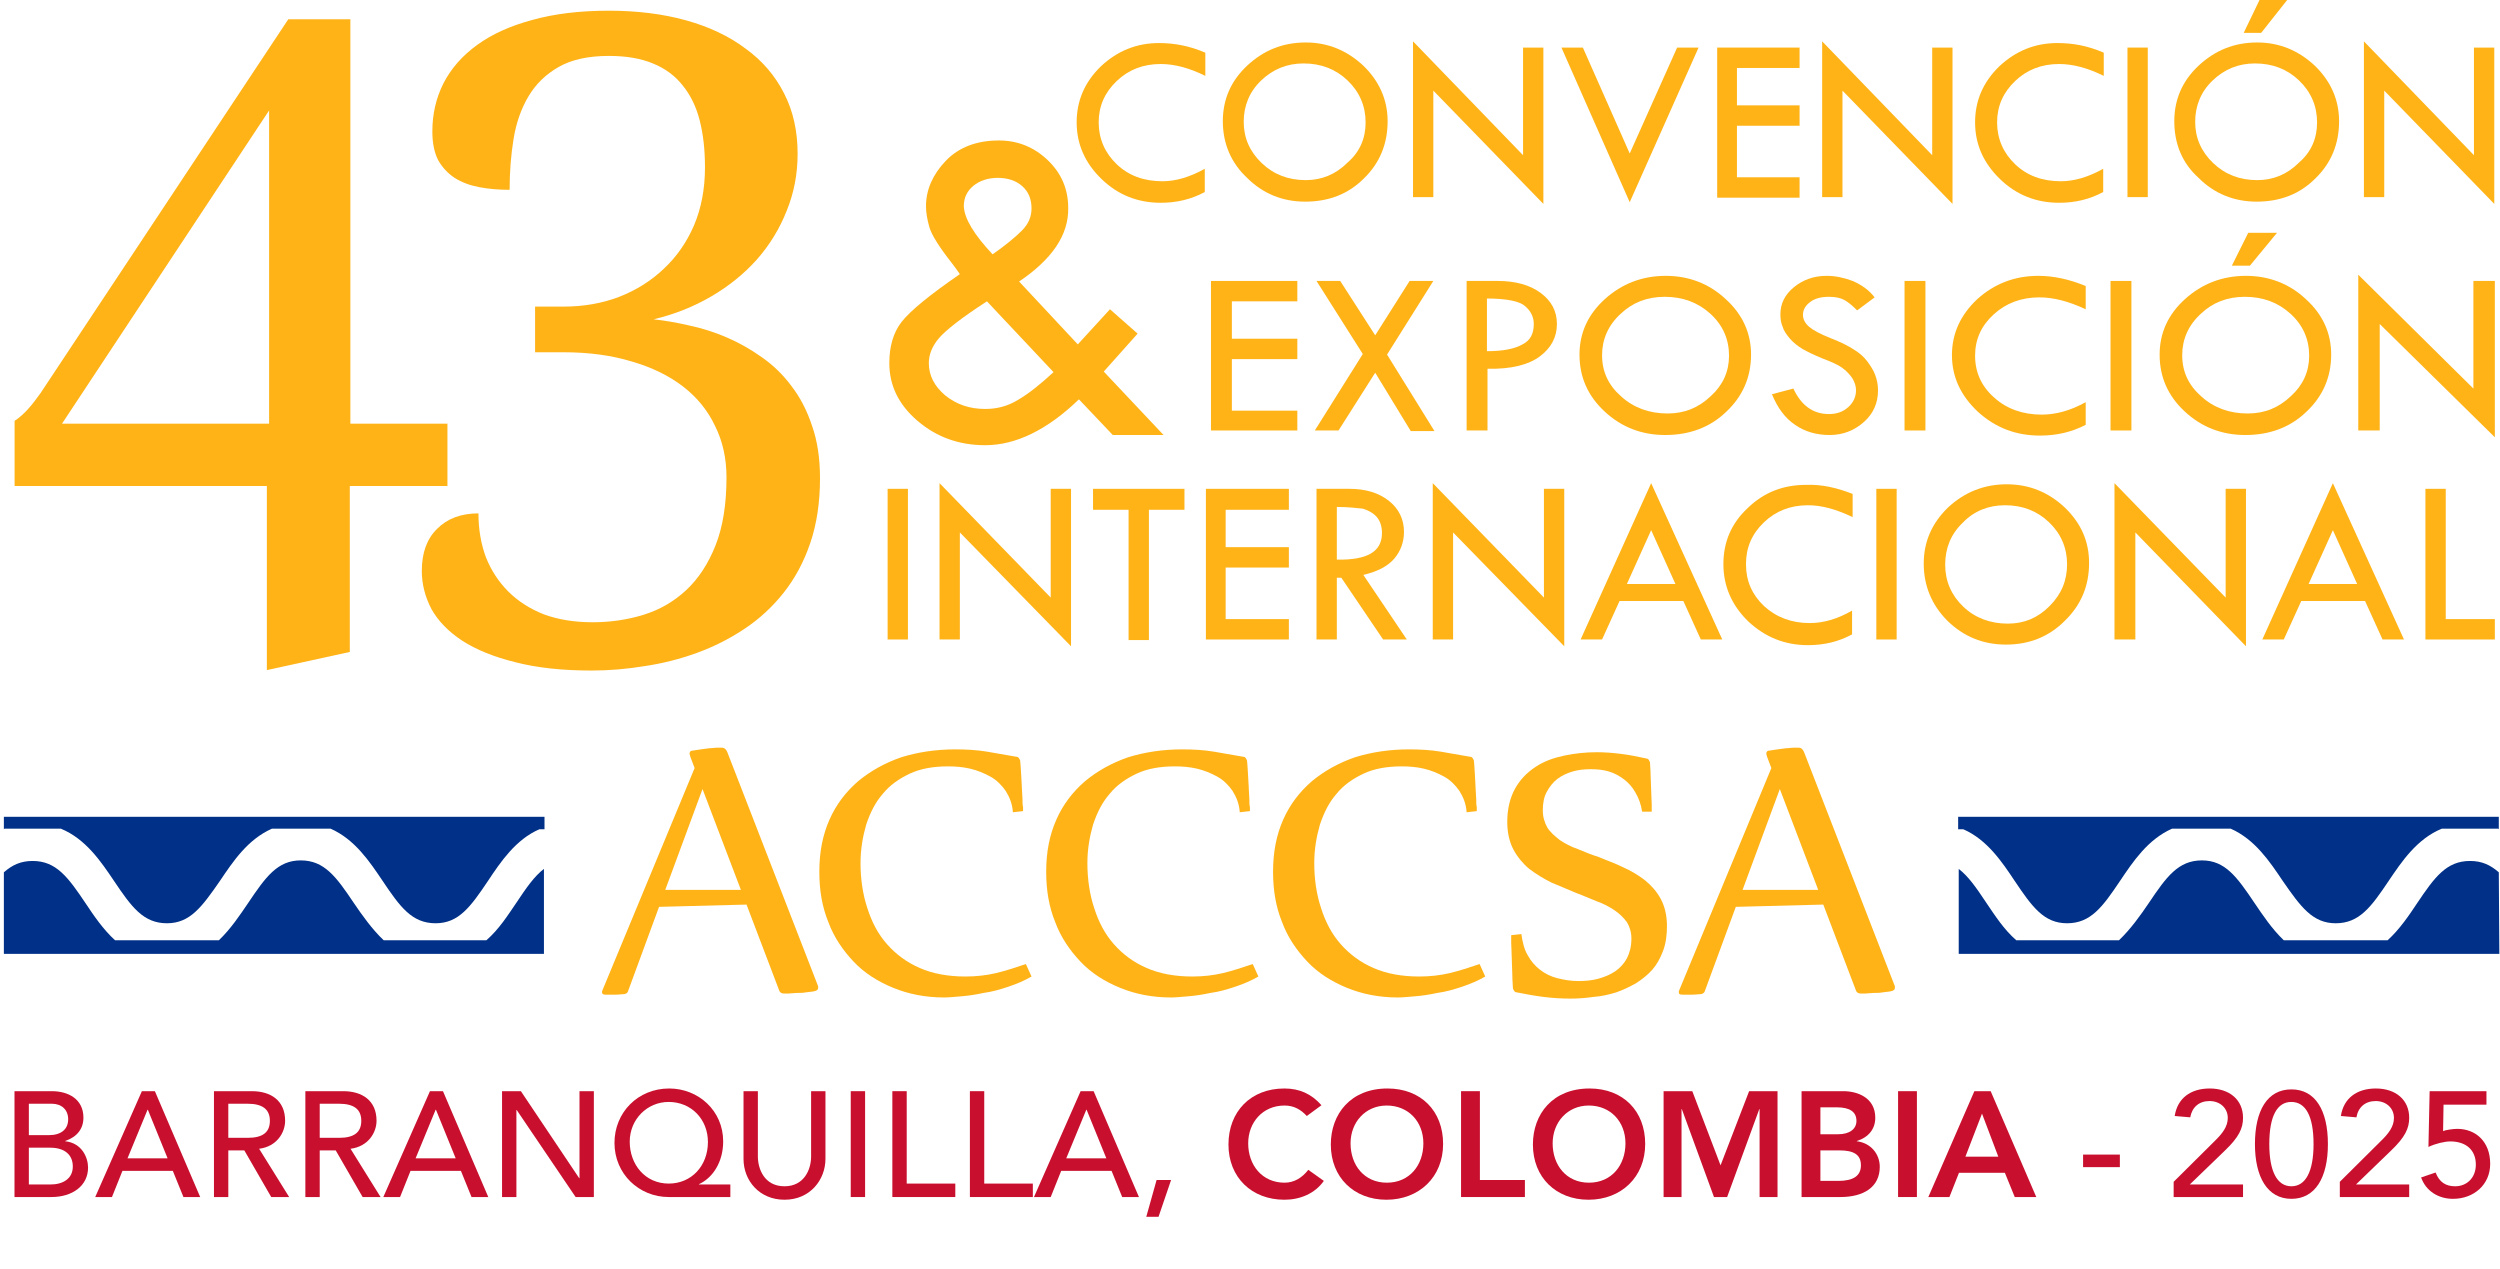 <svg width="646" height="328" viewBox="0 0 646 328" fill="none" xmlns="http://www.w3.org/2000/svg">
<g clip-path="url(#clip0_5125_2693)">
<path d="M263.337 72.743L278.503 88.989L286.815 79.915L293.96 86.208L285.211 96.014L300.668 112.407H287.544L278.795 103.186C270.629 111.09 262.462 115.042 254.588 115.042C247.88 115.042 242.047 112.993 237.089 108.748C232.131 104.504 229.798 99.527 229.798 93.819C229.798 89.575 230.819 85.915 233.006 83.135C235.193 80.354 240.151 76.255 248.026 70.84C247.297 69.815 246.713 68.937 246.13 68.205C242.776 63.961 240.735 60.741 240.151 58.692C239.568 56.643 239.276 54.886 239.276 53.276C239.276 49.032 241.026 45.08 244.38 41.567C247.734 38.054 252.401 36.298 258.088 36.298C263.046 36.298 267.275 38.054 270.774 41.421C274.274 44.787 276.024 48.885 276.024 53.715C276.17 60.741 271.795 67.034 263.337 72.743ZM272.233 96.161L255.025 77.865C248.463 82.11 244.38 85.33 242.63 87.379C240.88 89.428 240.006 91.624 240.006 93.819C240.006 97.039 241.464 99.82 244.234 102.162C247.151 104.504 250.505 105.674 254.588 105.674C257.65 105.674 260.421 104.943 263.046 103.333C265.816 101.723 268.733 99.381 272.233 96.161ZM256.484 65.717C259.838 63.375 262.317 61.326 264.066 59.57C265.816 57.814 266.545 55.911 266.545 53.862C266.545 51.52 265.816 49.617 264.212 48.154C262.608 46.69 260.421 45.958 257.796 45.958C255.317 45.958 253.13 46.69 251.526 48.007C249.922 49.325 249.047 51.081 249.047 53.276C249.192 56.496 251.671 60.594 256.484 65.717Z" fill="#FFB317"/>
<path d="M312.917 72.596H335.229V77.865H318.313V87.525H335.229V92.795H318.313V106.114H335.229V111.236H312.917V72.596Z" fill="#FFB317"/>
<path d="M340.186 72.596H346.311L355.352 86.647L364.247 72.596H370.372L358.414 91.624L370.664 111.383H364.539L355.352 96.307L345.874 111.236H339.749L352.144 91.477L340.186 72.596Z" fill="#FFB317"/>
<path d="M378.83 72.596H386.996C391.517 72.596 395.308 73.621 398.079 75.67C400.849 77.719 402.308 80.354 402.308 83.72C402.308 87.086 400.849 89.867 397.933 92.063C395.017 94.258 390.496 95.429 384.371 95.283V111.236H378.976V72.596H378.83ZM384.226 77.134V90.746C388.309 90.746 391.371 90.16 393.412 88.989C395.454 87.965 396.329 86.208 396.329 83.72C396.329 81.964 395.6 80.354 393.996 79.036C392.683 77.865 389.329 77.134 384.226 77.134Z" fill="#FFB317"/>
<path d="M408.141 91.624C408.141 86.062 410.328 81.232 414.703 77.28C419.077 73.328 424.327 71.279 430.452 71.279C436.43 71.279 441.68 73.328 445.909 77.28C450.284 81.232 452.471 86.062 452.471 91.624C452.471 97.478 450.284 102.455 446.055 106.406C441.826 110.505 436.43 112.407 430.306 112.407C424.181 112.407 418.932 110.358 414.557 106.26C410.328 102.308 408.141 97.478 408.141 91.624ZM446.784 91.916C446.784 87.672 445.18 84.013 441.972 81.085C438.764 78.158 434.826 76.695 430.16 76.695C425.639 76.695 421.848 78.158 418.786 81.085C415.578 84.013 413.974 87.672 413.974 91.77C413.974 96.014 415.578 99.527 418.932 102.455C422.14 105.382 426.223 106.845 430.889 106.845C435.264 106.845 438.909 105.382 442.118 102.308C445.18 99.527 446.784 96.014 446.784 91.916Z" fill="#FFB317"/>
<path d="M484.406 76.841L479.886 80.207C478.719 79.036 477.699 78.158 476.678 77.573C475.657 76.987 474.345 76.695 472.595 76.695C470.553 76.695 468.949 77.134 467.783 78.012C466.616 78.89 465.887 79.915 465.887 81.378C465.887 82.549 466.47 83.574 467.491 84.452C468.512 85.33 470.407 86.355 473.032 87.379C475.657 88.404 477.699 89.428 479.011 90.306C480.469 91.184 481.636 92.209 482.511 93.38C483.386 94.551 484.115 95.722 484.552 96.893C484.99 98.064 485.281 99.381 485.281 100.845C485.281 104.065 484.115 106.845 481.636 109.041C479.157 111.236 476.24 112.407 472.741 112.407C469.387 112.407 466.324 111.529 463.845 109.773C461.22 108.016 459.325 105.382 457.866 101.869L463.408 100.405C465.449 104.796 468.512 106.992 472.595 106.992C474.636 106.992 476.24 106.406 477.553 105.235C478.865 104.065 479.594 102.601 479.594 100.845C479.594 99.82 479.303 98.795 478.573 97.624C477.844 96.6 476.969 95.722 475.949 94.99C474.928 94.258 473.324 93.526 470.991 92.648C468.803 91.77 467.053 90.892 465.741 90.16C464.574 89.428 463.408 88.55 462.533 87.525C461.658 86.501 460.929 85.476 460.637 84.452C460.2 83.427 460.054 82.403 460.054 81.232C460.054 78.451 461.22 76.109 463.554 74.206C465.887 72.304 468.657 71.279 472.011 71.279C474.199 71.279 476.386 71.718 478.719 72.596C481.052 73.621 482.948 74.938 484.406 76.841Z" fill="#FFB317"/>
<path d="M492.135 72.596H497.531V111.236H492.135V72.596Z" fill="#FFB317"/>
<path d="M538.945 73.914V79.915C534.57 77.865 530.633 76.841 526.987 76.841C522.321 76.841 518.383 78.305 515.175 81.232C511.967 84.159 510.363 87.672 510.363 91.916C510.363 96.161 511.967 99.82 515.321 102.747C518.529 105.675 522.758 107.138 527.57 107.138C531.216 107.138 535.007 106.114 538.945 103.918V109.773C535.299 111.675 531.362 112.554 527.133 112.554C520.862 112.554 515.613 110.505 511.092 106.406C506.717 102.308 504.384 97.478 504.384 91.77C504.384 86.208 506.572 81.378 510.946 77.28C515.321 73.328 520.571 71.279 526.695 71.279C530.633 71.279 534.716 72.157 538.945 73.914Z" fill="#FFB317"/>
<path d="M545.361 72.596H550.756V111.236H545.361V72.596Z" fill="#FFB317"/>
<path d="M558.048 91.624C558.048 86.062 560.235 81.232 564.61 77.28C568.984 73.328 574.234 71.279 580.359 71.279C586.337 71.279 591.587 73.328 595.816 77.28C600.191 81.232 602.378 86.062 602.378 91.624C602.378 97.478 600.191 102.455 595.962 106.406C591.733 110.505 586.337 112.407 580.213 112.407C574.088 112.407 568.839 110.358 564.464 106.26C560.235 102.308 558.048 97.478 558.048 91.624ZM596.691 91.916C596.691 87.672 595.087 84.013 591.879 81.085C588.671 78.158 584.733 76.695 580.067 76.695C575.546 76.695 571.755 78.158 568.693 81.085C565.485 84.013 563.881 87.672 563.881 91.77C563.881 96.015 565.485 99.527 568.839 102.455C572.047 105.382 576.13 106.846 580.796 106.846C585.171 106.846 588.816 105.382 592.025 102.308C595.087 99.527 596.691 96.015 596.691 91.916ZM576.713 68.645L580.942 60.156H588.379L581.379 68.645H576.713Z" fill="#FFB317"/>
<path d="M609.377 70.986L639.126 100.405V72.596H644.667V112.993L614.919 83.72V111.236H609.377V70.986Z" fill="#FFB317"/>
<path d="M1.146 214.13H15.728C22.145 216.765 26.082 222.619 29.436 227.595C33.956 234.328 37.019 238.573 43.143 238.573C49.122 238.573 52.184 234.328 56.851 227.595C60.205 222.619 63.996 216.911 70.266 214.13H85.432C91.703 216.911 95.494 222.619 98.848 227.595C103.368 234.328 106.431 238.573 112.555 238.573C118.534 238.573 121.596 234.328 126.117 227.595C129.325 222.765 133.262 216.911 139.387 214.276H140.699V211.056H1V214.276L1.146 214.13Z" fill="#003087"/>
<path d="M2.75 246.476H140.553V243.403V242.964V224.522C138.074 226.425 136.033 229.352 133.408 233.304C131.221 236.524 128.888 240.183 125.679 242.964H99.139C96.077 240.036 93.598 236.524 91.411 233.304C86.89 226.571 83.828 222.326 77.703 222.326C71.725 222.326 68.662 226.571 64.142 233.304C61.954 236.524 59.621 240.036 56.559 242.964H29.727C26.665 240.183 24.186 236.524 22.145 233.45C17.624 226.717 14.562 222.473 8.437 222.473C5.375 222.473 3.187 223.497 1 225.4V246.476H2.75Z" fill="#003087"/>
<path d="M645.542 214.13H630.959C624.543 216.765 620.606 222.619 617.252 227.595C612.731 234.328 609.669 238.573 603.545 238.573C597.566 238.573 594.503 234.328 589.837 227.595C586.483 222.619 582.692 216.911 576.421 214.13H561.256C554.985 216.911 551.194 222.619 547.84 227.595C543.319 234.328 540.257 238.573 534.132 238.573C528.154 238.573 525.091 234.328 520.571 227.595C517.363 222.765 513.425 216.911 507.301 214.276H505.988V211.056H645.688V214.276L645.542 214.13Z" fill="#003087"/>
<path d="M643.938 246.476H506.134V243.403V242.964V224.522C508.613 226.425 510.655 229.352 513.279 233.304C515.467 236.524 517.8 240.183 521.008 242.964H547.548C550.61 240.036 553.089 236.524 555.277 233.304C559.797 226.571 562.86 222.326 568.984 222.326C574.963 222.326 578.025 226.571 582.546 233.304C584.733 236.524 587.066 240.036 590.129 242.964H616.96C620.023 240.183 622.502 236.524 624.543 233.45C629.064 226.717 632.126 222.473 638.251 222.473C641.313 222.473 643.5 223.497 645.688 225.4L645.833 246.476H643.938Z" fill="#003087"/>
<path d="M229.36 126.312H234.61V165.244H229.36V126.312Z" fill="#FFB317"/>
<path d="M242.776 124.848L271.504 154.414V126.312H276.753V167.001L248.026 137.582V165.245H242.776V124.848Z" fill="#FFB317"/>
<path d="M282.294 126.312H306.064V131.727H296.877V165.391H291.627V131.727H282.44V126.312H282.294Z" fill="#FFB317"/>
<path d="M311.605 126.312H333.041V131.727H316.709V141.387H333.041V146.656H316.709V159.975H333.041V165.244H311.605V126.312Z" fill="#FFB317"/>
<path d="M340.187 126.312H348.644C352.873 126.312 356.227 127.336 358.852 129.385C361.477 131.434 362.789 134.215 362.789 137.435C362.789 140.07 361.914 142.412 360.31 144.314C358.56 146.364 355.935 147.681 352.29 148.559L363.518 165.244H357.394L346.603 149.291H345.436V165.244H340.187V126.312ZM345.436 130.995V144.607C353.311 144.754 357.102 142.558 357.102 137.728C357.102 136.118 356.665 134.654 355.79 133.63C354.915 132.605 353.602 131.874 352.144 131.434C350.686 131.288 348.353 130.995 345.436 130.995Z" fill="#FFB317"/>
<path d="M370.226 124.848L398.953 154.414V126.312H404.203V167.001L375.476 137.582V165.245H370.226V124.848V124.848Z" fill="#FFB317"/>
<path d="M426.66 124.848L445.034 165.245H439.493L434.972 155.292H418.494L413.973 165.245H408.432L426.66 124.848ZM426.66 136.996L420.39 150.901H432.931L426.66 136.996Z" fill="#FFB317"/>
<path d="M478.719 127.629V133.63C474.49 131.581 470.699 130.556 467.199 130.556C462.679 130.556 458.887 132.02 455.825 134.947C452.763 137.875 451.159 141.387 451.159 145.778C451.159 150.169 452.763 153.682 455.825 156.609C459.033 159.536 462.97 161 467.637 161C471.136 161 474.782 159.975 478.574 157.78V163.927C475.074 165.83 471.282 166.708 467.199 166.708C461.22 166.708 456.117 164.659 451.742 160.561C447.513 156.463 445.326 151.486 445.326 145.778C445.326 140.07 447.367 135.24 451.596 131.288C455.825 127.19 460.783 125.287 466.762 125.287C470.699 125.141 474.636 126.019 478.719 127.629Z" fill="#FFB317"/>
<path d="M484.844 126.312H490.093V165.244H484.844V126.312Z" fill="#FFB317"/>
<path d="M497.093 145.632C497.093 140.07 499.135 135.24 503.363 131.142C507.592 127.19 512.696 125.141 518.529 125.141C524.362 125.141 529.32 127.19 533.549 131.142C537.778 135.24 539.819 139.924 539.819 145.485C539.819 151.34 537.778 156.316 533.549 160.415C529.466 164.513 524.362 166.562 518.383 166.562C512.404 166.562 507.446 164.513 503.218 160.415C499.135 156.316 497.093 151.34 497.093 145.632ZM534.132 145.778C534.132 141.534 532.528 137.875 529.466 134.947C526.404 132.02 522.612 130.556 518.092 130.556C513.863 130.556 510.071 132.02 507.155 135.094C504.093 138.021 502.634 141.68 502.634 145.925C502.634 150.169 504.238 153.828 507.301 156.755C510.363 159.683 514.3 161.146 518.821 161.146C523.05 161.146 526.549 159.683 529.612 156.609C532.674 153.535 534.132 150.023 534.132 145.778Z" fill="#FFB317"/>
<path d="M546.382 124.848L575.109 154.414V126.312H580.359V167.001L551.777 137.582V165.245H546.382V124.848Z" fill="#FFB317"/>
<path d="M602.815 124.848L621.189 165.245H615.648L611.127 155.292H594.649L590.129 165.245H584.587L602.815 124.848ZM602.815 136.996L596.545 150.901H609.086L602.815 136.996Z" fill="#FFB317"/>
<path d="M626.73 126.312H631.98V159.975H644.667V165.244H626.73V126.312Z" fill="#FFB317"/>
<path d="M311.459 13.612V19.613C307.376 17.564 303.439 16.539 299.939 16.539C295.419 16.539 291.627 18.003 288.565 20.93C285.503 23.857 283.899 27.37 283.899 31.614C283.899 35.859 285.503 39.518 288.565 42.445C291.627 45.373 295.564 46.836 300.377 46.836C303.731 46.836 307.376 45.812 311.313 43.616V49.617C307.814 51.52 304.022 52.398 299.939 52.398C293.96 52.398 288.857 50.349 284.628 46.251C280.399 42.153 278.211 37.323 278.211 31.614C278.211 26.053 280.253 21.223 284.482 17.124C288.711 13.173 293.669 11.123 299.502 11.123C303.439 11.123 307.376 11.855 311.459 13.612Z" fill="#FFB317"/>
<path d="M315.98 31.322C315.98 25.76 318.022 20.93 322.25 16.978C326.479 13.026 331.437 10.977 337.416 10.977C343.103 10.977 348.061 13.026 352.29 16.978C356.373 20.93 358.561 25.76 358.561 31.322C358.561 37.176 356.519 42.153 352.436 46.105C348.353 50.203 343.249 52.105 337.27 52.105C331.437 52.105 326.333 50.056 322.25 45.958C318.167 42.153 315.98 37.176 315.98 31.322ZM352.873 31.615C352.873 27.37 351.269 23.711 348.207 20.784C345.145 17.856 341.353 16.393 336.833 16.393C332.604 16.393 328.958 17.856 325.896 20.784C322.834 23.711 321.375 27.37 321.375 31.468C321.375 35.713 322.98 39.225 326.042 42.153C329.104 45.08 332.896 46.544 337.416 46.544C341.499 46.544 345.145 45.08 348.207 42.006C351.415 39.225 352.873 35.713 352.873 31.615Z" fill="#FFB317"/>
<path d="M365.123 10.685L393.558 40.104V12.295H398.808V52.691L370.372 23.418V50.935H365.123V10.685V10.685Z" fill="#FFB317"/>
<path d="M403.474 12.294H409.015L421.119 39.664L433.368 12.294H438.909L421.119 52.252L403.474 12.294Z" fill="#FFB317"/>
<path d="M443.722 12.294H465.012V17.564H448.826V27.224H465.012V32.493H448.826V45.812H465.012V51.081H443.722V12.294Z" fill="#FFB317"/>
<path d="M470.845 10.685L499.28 40.104V12.295H504.53V52.691L476.094 23.418V50.935H470.845V10.685Z" fill="#FFB317"/>
<path d="M543.611 13.612V19.613C539.528 17.564 535.591 16.539 532.091 16.539C527.57 16.539 523.779 18.003 520.717 20.93C517.654 23.857 516.05 27.37 516.05 31.614C516.05 35.859 517.654 39.518 520.717 42.445C523.779 45.373 527.716 46.836 532.528 46.836C535.882 46.836 539.528 45.812 543.465 43.616V49.617C539.965 51.52 536.174 52.398 532.091 52.398C526.112 52.398 521.008 50.349 516.779 46.251C512.55 42.153 510.363 37.323 510.363 31.614C510.363 26.053 512.405 21.223 516.633 17.124C520.862 13.173 525.82 11.123 531.653 11.123C535.736 11.123 539.528 11.855 543.611 13.612Z" fill="#FFB317"/>
<path d="M549.736 12.294H554.985V50.934H549.736V12.294Z" fill="#FFB317"/>
<path d="M561.839 31.322C561.839 25.76 563.88 20.93 568.109 16.978C572.338 13.026 577.296 10.977 583.275 10.977C588.962 10.977 593.92 13.026 598.149 16.978C602.232 20.93 604.419 25.76 604.419 31.322C604.419 37.176 602.378 42.153 598.295 46.105C594.212 50.203 589.108 52.105 583.129 52.105C577.296 52.105 572.192 50.056 568.109 45.958C563.88 42.153 561.839 37.176 561.839 31.322ZM598.732 31.614C598.732 27.37 597.128 23.711 594.066 20.784C591.004 17.856 587.212 16.393 582.692 16.393C578.463 16.393 574.817 17.856 571.755 20.784C568.693 23.711 567.234 27.37 567.234 31.468C567.234 35.713 568.838 39.225 571.901 42.153C574.963 45.08 578.754 46.544 583.275 46.544C587.358 46.544 591.004 45.08 594.066 42.006C597.274 39.225 598.732 35.713 598.732 31.614ZM579.775 8.489L583.858 0H591.004L584.296 8.489H579.775Z" fill="#FFB317"/>
<path d="M610.836 10.685L639.272 40.104V12.295H644.521V52.691L616.086 23.418V50.935H610.836V10.685Z" fill="#FFB317"/>
<path d="M170.301 234.328L162.281 256.136C162.135 256.575 161.844 256.722 161.406 256.868C160.823 256.868 160.094 257.014 159.219 257.014C158.344 257.014 157.469 257.014 156.448 257.014C155.865 257.014 155.573 256.868 155.573 256.429C155.573 256.283 155.573 256.283 155.573 256.136L179.488 198.469L178.322 195.395C178.322 195.103 178.176 194.956 178.176 194.81C178.176 194.224 178.468 193.932 179.197 193.932C179.78 193.785 180.363 193.785 181.092 193.639C181.822 193.493 182.551 193.493 183.28 193.346C184.009 193.346 184.592 193.2 185.176 193.2C185.759 193.2 186.196 193.2 186.488 193.2C187.217 193.2 187.655 193.639 187.946 194.371L211.278 254.526C211.424 254.819 211.424 254.965 211.424 255.112C211.424 255.697 211.132 255.99 210.403 256.136C209.82 256.283 209.091 256.283 208.216 256.429C207.487 256.575 206.612 256.575 205.882 256.575C205.153 256.575 204.424 256.722 203.841 256.722C203.258 256.722 202.82 256.722 202.529 256.722C201.945 256.722 201.508 256.429 201.362 255.99L192.904 233.743L170.301 234.328ZM171.906 229.937H191.446L181.53 203.884L171.906 229.937Z" fill="#FFB317"/>
<path d="M266.545 252.331C264.795 253.355 262.754 254.233 260.566 254.965C258.379 255.697 256.337 256.283 254.15 256.575C252.109 257.014 250.213 257.307 248.317 257.453C246.567 257.6 245.109 257.746 243.942 257.746C239.13 257.746 234.756 256.868 230.818 255.258C226.881 253.648 223.381 251.453 220.611 248.525C217.84 245.598 215.507 242.232 214.049 238.28C212.444 234.328 211.715 230.083 211.715 225.253C211.715 220.131 212.59 215.74 214.34 211.788C216.09 207.836 218.569 204.616 221.777 201.835C224.985 199.201 228.631 197.152 232.86 195.688C237.089 194.371 241.755 193.639 246.859 193.639C249.63 193.639 252.4 193.785 255.025 194.224C257.65 194.663 260.129 195.103 262.608 195.542C262.9 195.542 263.191 195.688 263.337 195.981C263.483 196.273 263.629 196.42 263.629 196.713C263.629 197.152 263.774 197.883 263.774 198.615C263.774 199.347 263.92 200.225 263.92 201.103C263.92 201.982 264.066 202.86 264.066 203.884C264.066 204.763 264.212 205.641 264.212 206.519C264.212 207.251 264.212 207.983 264.358 208.568C264.358 209.153 264.358 209.446 264.358 209.593L261.733 209.885C261.587 207.69 260.858 205.933 259.837 204.323C258.816 202.86 257.504 201.543 255.9 200.664C254.296 199.786 252.546 199.054 250.65 198.615C248.755 198.176 246.859 198.03 244.963 198.03C241.172 198.03 237.818 198.615 235.047 199.933C232.277 201.25 229.943 202.86 228.048 205.202C226.152 207.397 224.839 210.032 223.819 213.105C222.944 216.179 222.36 219.399 222.36 223.058C222.36 227.156 222.944 231.108 224.11 234.621C225.277 238.28 226.881 241.353 229.214 243.988C231.547 246.623 234.318 248.672 237.672 250.135C241.026 251.599 244.963 252.331 249.484 252.331C252.254 252.331 254.879 252.038 257.358 251.453C259.837 250.867 262.462 249.989 265.087 249.111L266.545 252.331Z" fill="#FFB317"/>
<path d="M325.167 252.331C323.417 253.355 321.375 254.233 319.188 254.965C317.001 255.697 314.959 256.283 312.772 256.575C310.73 257.014 308.834 257.307 306.939 257.453C305.189 257.6 303.731 257.746 302.564 257.746C297.752 257.746 293.377 256.868 289.44 255.258C285.503 253.648 282.003 251.453 279.232 248.525C276.462 245.598 274.128 242.232 272.67 238.28C271.066 234.328 270.337 230.083 270.337 225.253C270.337 220.131 271.212 215.74 272.962 211.788C274.712 207.836 277.191 204.616 280.399 201.835C283.607 199.201 287.252 197.152 291.481 195.688C295.71 194.371 300.377 193.639 305.48 193.639C308.251 193.639 311.022 193.785 313.647 194.224C316.271 194.663 318.75 195.103 321.229 195.542C321.521 195.542 321.813 195.688 321.959 195.981C322.104 196.273 322.25 196.42 322.25 196.713C322.25 197.152 322.396 197.883 322.396 198.615C322.396 199.347 322.542 200.225 322.542 201.103C322.542 201.982 322.688 202.86 322.688 203.884C322.688 204.763 322.834 205.641 322.834 206.519C322.834 207.251 322.834 207.983 322.979 208.568C322.979 209.153 322.979 209.446 322.979 209.593L320.355 209.885C320.209 207.69 319.48 205.933 318.459 204.323C317.438 202.86 316.126 201.543 314.522 200.664C312.917 199.786 311.168 199.054 309.272 198.615C307.376 198.176 305.48 198.03 303.585 198.03C299.793 198.03 296.439 198.615 293.669 199.933C290.898 201.25 288.565 202.86 286.669 205.202C284.773 207.397 283.461 210.032 282.44 213.105C281.565 216.179 280.982 219.399 280.982 223.058C280.982 227.156 281.565 231.108 282.732 234.621C283.899 238.28 285.503 241.353 287.836 243.988C290.169 246.623 292.94 248.672 296.294 250.135C299.648 251.599 303.585 252.331 308.105 252.331C310.876 252.331 313.501 252.038 315.98 251.453C318.459 250.867 321.084 249.989 323.708 249.111L325.167 252.331Z" fill="#FFB317"/>
<path d="M383.788 252.331C382.038 253.355 379.996 254.233 377.809 254.965C375.622 255.697 373.58 256.283 371.393 256.575C369.351 257.014 367.456 257.307 365.56 257.453C363.81 257.6 362.352 257.746 361.185 257.746C356.373 257.746 351.998 256.868 348.061 255.258C344.124 253.648 340.624 251.453 337.853 248.525C335.083 245.598 332.749 242.232 331.291 238.28C329.687 234.328 328.958 230.083 328.958 225.253C328.958 220.131 329.833 215.74 331.583 211.788C333.333 207.836 335.812 204.616 339.02 201.835C342.228 199.201 345.874 197.152 350.102 195.688C354.331 194.371 358.998 193.639 364.102 193.639C366.872 193.639 369.643 193.785 372.268 194.224C374.893 194.663 377.372 195.103 379.851 195.542C380.142 195.542 380.434 195.688 380.58 195.981C380.725 196.273 380.871 196.42 380.871 196.713C380.871 197.152 381.017 197.883 381.017 198.615C381.017 199.347 381.163 200.225 381.163 201.103C381.163 201.982 381.309 202.86 381.309 203.884C381.309 204.763 381.455 205.641 381.455 206.519C381.455 207.251 381.455 207.983 381.6 208.568C381.6 209.153 381.6 209.446 381.6 209.593L378.976 209.885C378.83 207.69 378.101 205.933 377.08 204.323C376.059 202.86 374.747 201.543 373.143 200.664C371.539 199.786 369.789 199.054 367.893 198.615C365.997 198.176 364.102 198.03 362.206 198.03C358.414 198.03 355.06 198.615 352.29 199.933C349.519 201.25 347.186 202.86 345.29 205.202C343.395 207.397 342.082 210.032 341.061 213.105C340.186 216.179 339.603 219.399 339.603 223.058C339.603 227.156 340.186 231.108 341.353 234.621C342.52 238.28 344.124 241.353 346.457 243.988C348.79 246.623 351.561 248.672 354.915 250.135C358.269 251.599 362.206 252.331 366.726 252.331C369.497 252.331 372.122 252.038 374.601 251.453C377.08 250.867 379.705 249.989 382.33 249.111L383.788 252.331Z" fill="#FFB317"/>
<path d="M424.327 209.739C424.035 207.836 423.452 206.226 422.577 204.763C421.847 203.445 420.827 202.274 419.66 201.396C418.494 200.518 417.181 199.786 415.723 199.347C414.265 198.908 412.661 198.762 411.057 198.762C409.452 198.762 407.848 198.908 406.39 199.347C404.932 199.786 403.62 200.372 402.453 201.25C401.286 202.128 400.411 203.299 399.682 204.616C398.953 205.934 398.661 207.544 398.661 209.446C398.661 211.056 399.099 212.52 399.828 213.837C400.557 215.008 401.724 216.033 403.036 217.057C404.349 217.935 405.953 218.814 407.703 219.399C409.452 220.131 411.202 220.863 413.098 221.448C415.14 222.326 417.327 223.058 419.369 224.083C421.41 224.961 423.306 226.132 425.056 227.449C426.66 228.766 428.118 230.376 429.139 232.279C430.159 234.182 430.743 236.524 430.743 239.305C430.743 241.646 430.451 243.842 429.722 245.744C428.993 247.647 428.118 249.257 426.951 250.575C425.785 251.892 424.327 253.063 422.722 254.087C421.118 254.965 419.368 255.844 417.619 256.429C415.723 257.015 413.827 257.454 411.786 257.6C409.744 257.893 407.848 258.039 405.807 258.039C403.474 258.039 401.141 257.893 398.807 257.6C396.474 257.307 394.141 256.868 391.954 256.429C391.662 256.429 391.37 256.283 391.224 255.99C391.079 255.697 390.933 255.551 390.933 255.258C390.933 254.526 390.787 253.502 390.787 252.038C390.787 250.575 390.641 249.111 390.641 247.647C390.641 246.184 390.495 244.866 390.495 243.695C390.495 242.525 390.495 241.793 390.495 241.646L393.12 241.354C393.412 243.403 393.849 245.305 394.724 246.769C395.599 248.379 396.62 249.55 397.932 250.575C399.245 251.599 400.703 252.331 402.453 252.77C404.203 253.209 405.953 253.502 407.848 253.502C409.598 253.502 411.348 253.355 412.952 252.916C414.556 252.477 416.015 251.892 417.327 251.014C418.639 250.135 419.66 248.965 420.389 247.647C421.118 246.184 421.556 244.574 421.556 242.525C421.556 240.915 421.118 239.451 420.389 238.28C419.514 237.109 418.494 236.085 417.181 235.206C415.869 234.328 414.265 233.45 412.515 232.864C410.765 232.133 409.015 231.401 407.119 230.669C405.078 229.791 402.89 228.913 400.849 228.034C398.807 227.01 396.912 225.839 395.162 224.522C393.558 223.204 392.099 221.448 391.079 219.545C390.058 217.643 389.475 215.154 389.475 212.374C389.475 209.007 390.204 206.08 391.516 203.738C392.829 201.396 394.578 199.64 396.766 198.176C398.953 196.713 401.432 195.834 404.203 195.249C406.973 194.664 409.744 194.371 412.661 194.371C414.556 194.371 416.598 194.517 418.931 194.81C421.264 195.103 423.306 195.542 425.347 195.981C425.639 195.981 425.931 196.127 426.076 196.42C426.222 196.713 426.368 196.859 426.368 197.152C426.368 197.884 426.514 198.908 426.514 200.225C426.514 201.543 426.66 202.86 426.66 204.177C426.66 205.495 426.806 206.812 426.806 207.836C426.806 208.861 426.806 209.593 426.806 209.739H424.327Z" fill="#FFB317"/>
<path d="M448.533 234.328L440.513 256.136C440.367 256.575 440.076 256.722 439.638 256.868C439.055 256.868 438.326 257.014 437.451 257.014C436.576 257.014 435.701 257.014 434.68 257.014C434.097 257.014 433.805 256.868 433.805 256.429C433.805 256.283 433.805 256.283 433.805 256.136L457.72 198.469L456.554 195.395C456.554 195.103 456.408 194.956 456.408 194.81C456.408 194.224 456.7 193.932 457.429 193.932C458.012 193.785 458.595 193.785 459.324 193.639C460.053 193.493 460.783 193.493 461.512 193.346C462.241 193.346 462.824 193.2 463.407 193.2C463.991 193.2 464.428 193.2 464.72 193.2C465.449 193.2 465.886 193.639 466.178 194.371L489.51 254.526C489.656 254.819 489.656 254.965 489.656 255.112C489.656 255.697 489.364 255.99 488.635 256.136C488.052 256.283 487.323 256.283 486.448 256.429C485.719 256.575 484.844 256.575 484.114 256.575C483.385 256.575 482.656 256.722 482.073 256.722C481.49 256.722 481.052 256.722 480.76 256.722C480.177 256.722 479.74 256.429 479.594 255.99L471.136 233.743L448.533 234.328ZM450.283 229.937H469.824L459.908 203.884L450.283 229.937Z" fill="#FFB317"/>
<path d="M115.617 109.48V125.58H90.39V168.464L68.954 173.148V125.58H3.771V108.748C6.25 107.138 8.291 104.65 10.478 101.576L74.495 4.976H90.536V109.48H115.617V109.48ZM16.02 109.48H69.537V28.541L16.02 109.48Z" fill="#FFB317"/>
<path d="M153.126 160.79C157.74 160.79 162.126 160.147 166.286 158.862C170.445 157.576 174.113 155.458 177.29 152.509C180.466 149.559 183 145.702 184.89 140.938C186.781 136.173 187.726 130.312 187.726 123.354C187.726 118.438 186.743 114.014 184.777 110.081C182.886 106.073 180.126 102.67 176.495 99.872C172.865 97.073 168.441 94.918 163.223 93.405C158.004 91.817 152.143 91.023 145.639 91.023H138.265V79.225H145.639C150.782 79.225 155.546 78.393 159.933 76.729C164.395 74.99 168.252 72.57 171.504 69.469C174.832 66.368 177.441 62.625 179.332 58.238C181.222 53.776 182.168 48.785 182.168 43.264C182.168 38.726 181.714 34.68 180.806 31.125C179.899 27.571 178.424 24.546 176.382 22.05C174.416 19.554 171.844 17.663 168.668 16.378C165.567 15.092 161.786 14.449 157.324 14.449C152.03 14.449 147.719 15.395 144.391 17.285C141.064 19.176 138.454 21.71 136.564 24.886C134.673 28.062 133.387 31.73 132.707 35.89C132.026 40.05 131.686 44.436 131.686 49.049C128.887 49.049 126.278 48.822 123.858 48.369C121.438 47.915 119.32 47.121 117.505 45.986C115.69 44.776 114.253 43.226 113.194 41.335C112.211 39.369 111.72 36.911 111.72 33.961C111.72 29.499 112.665 25.378 114.556 21.596C116.522 17.739 119.434 14.411 123.291 11.613C127.148 8.815 131.912 6.66 137.585 5.147C143.257 3.559 149.836 2.765 157.324 2.765C164.66 2.765 171.315 3.597 177.29 5.26C183.264 6.924 188.369 9.344 192.604 12.521C196.915 15.621 200.243 19.479 202.587 24.092C204.932 28.63 206.104 33.848 206.104 39.747C206.104 44.965 205.159 49.881 203.268 54.495C201.453 59.108 198.881 63.305 195.554 67.087C192.226 70.792 188.293 73.969 183.756 76.616C179.218 79.263 174.264 81.229 168.895 82.515C171.769 82.817 174.832 83.347 178.084 84.103C181.336 84.784 184.55 85.805 187.726 87.166C190.903 88.527 193.928 90.229 196.802 92.271C199.751 94.313 202.323 96.809 204.516 99.758C206.785 102.708 208.562 106.149 209.848 110.081C211.209 113.938 211.89 118.438 211.89 123.581C211.89 129.783 211.058 135.341 209.394 140.257C207.73 145.173 205.423 149.484 202.474 153.19C199.6 156.82 196.234 159.921 192.377 162.492C188.52 165.063 184.399 167.143 180.012 168.731C175.626 170.319 171.126 171.454 166.512 172.135C161.899 172.891 157.361 173.269 152.899 173.269C145.261 173.269 138.681 172.551 133.16 171.114C127.639 169.752 123.064 167.899 119.434 165.555C115.879 163.21 113.232 160.488 111.493 157.387C109.829 154.211 108.997 150.921 108.997 147.517C108.997 142.829 110.321 139.198 112.968 136.627C115.615 133.98 119.169 132.656 123.631 132.656C123.631 136.74 124.274 140.522 125.56 144.001C126.921 147.404 128.85 150.354 131.345 152.849C133.841 155.345 136.904 157.311 140.534 158.748C144.24 160.11 148.437 160.79 153.126 160.79Z" fill="#FFB317"/>
</g>
<path d="M642.499 281.961V285.438H631.41L631.294 292.277C631.951 291.968 633.922 291.697 634.965 291.697C639.64 291.697 643.465 294.904 643.465 300.738C643.465 306.109 639.253 309.779 633.844 309.779C630.097 309.779 626.851 307.77 625.615 304.254L629.362 302.979C630.328 305.49 631.99 306.534 634.424 306.534C637.399 306.534 639.756 304.37 639.756 300.931C639.756 297.145 637.206 294.943 633.149 294.943C631.758 294.943 629.362 295.483 627.508 296.372L627.817 281.961H642.499Z" fill="#C8102E"/>
<path d="M613.921 281.265C619.059 281.265 622.537 284.202 622.537 288.838C622.537 291.581 621.455 293.861 617.862 297.299L608.782 306.07H622.537V309.315H604.609V305.374L615.273 294.788C617.128 292.972 618.596 291.156 618.596 288.877C618.596 286.327 616.587 284.511 613.882 284.511C611.178 284.511 609.362 286.095 608.898 288.722L604.88 288.374C605.575 283.815 608.975 281.265 613.921 281.265Z" fill="#C8102E"/>
<path d="M592.104 281.497C598.247 281.497 601.531 286.868 601.531 295.638C601.531 304.331 598.247 309.779 592.104 309.779C585.845 309.779 582.677 304.061 582.677 295.638C582.677 286.945 585.884 281.497 592.104 281.497ZM586.386 295.638C586.386 302.67 588.395 306.534 592.104 306.534C595.775 306.534 597.822 302.709 597.822 295.638C597.822 288.529 595.852 284.743 592.065 284.743C588.472 284.743 586.386 288.297 586.386 295.638Z" fill="#C8102E"/>
<path d="M570.983 281.265C576.121 281.265 579.599 284.202 579.599 288.838C579.599 291.581 578.517 293.861 574.924 297.299L565.844 306.07H579.599V309.315H561.671V305.374L572.335 294.788C574.19 292.972 575.658 291.156 575.658 288.877C575.658 286.327 573.649 284.511 570.944 284.511C568.24 284.511 566.424 286.095 565.96 288.722L561.942 288.374C562.637 283.815 566.037 281.265 570.983 281.265Z" fill="#C8102E"/>
<path d="M547.773 298.343V301.588H538.268V298.343H547.773Z" fill="#C8102E"/>
<path d="M503.727 309.315H498.279L510.179 281.961H514.391L526.175 309.315H520.611L518.061 303.056H506.2L503.727 309.315ZM512.15 287.756L507.861 298.884H516.361L512.15 287.756Z" fill="#C8102E"/>
<path d="M495.331 281.961V309.315H490.462V281.961H495.331Z" fill="#C8102E"/>
<path d="M475.57 309.315H465.525V281.961H476.343C479.898 281.961 484.573 283.583 484.573 288.838C484.573 291.658 482.911 293.861 479.82 294.827V294.904C483.336 295.329 485.732 298.111 485.732 301.511C485.732 306.765 481.52 309.315 475.57 309.315ZM470.393 305.143H475.03C478.893 305.143 480.864 303.829 480.864 301.124C480.864 298.343 479.009 297.261 475.3 297.261H470.393V305.143ZM470.393 293.088H474.991C477.927 293.088 479.705 291.736 479.705 289.649C479.705 287.254 477.927 286.133 474.605 286.133H470.393V293.088Z" fill="#C8102E"/>
<path d="M429.872 309.315V281.961H437.29L444.592 301.124L451.972 281.961H459.313V309.315H454.677V286.597H454.599L446.292 309.315H442.892L434.585 286.597H434.508V309.315H429.872Z" fill="#C8102E"/>
<path d="M425.119 295.599C425.119 304.177 418.899 310.011 410.476 310.011C402.053 310.011 396.103 304.215 396.103 295.754C396.103 287.872 401.203 281.265 410.746 281.265C419.401 281.265 425.119 287.061 425.119 295.599ZM401.203 295.445C401.203 301.047 404.719 305.606 410.592 305.606C416.503 305.606 420.019 301.008 420.019 295.445C420.019 289.842 416.155 285.67 410.553 285.67C404.989 285.67 401.203 290.036 401.203 295.445Z" fill="#C8102E"/>
<path d="M382.404 281.961V304.911H394.034V309.315H377.536V281.961H382.404Z" fill="#C8102E"/>
<path d="M372.899 295.599C372.899 304.177 366.679 310.011 358.256 310.011C349.833 310.011 343.883 304.215 343.883 295.754C343.883 287.872 348.983 281.265 358.527 281.265C367.181 281.265 372.899 287.061 372.899 295.599ZM348.983 295.445C348.983 301.047 352.499 305.606 358.372 305.606C364.283 305.606 367.799 301.008 367.799 295.445C367.799 289.842 363.936 285.67 358.333 285.67C352.77 285.67 348.983 290.036 348.983 295.445Z" fill="#C8102E"/>
<path d="M331.884 281.265C335.786 281.265 338.877 282.656 341.466 285.592L337.68 288.374C336.096 286.674 334.318 285.67 331.923 285.67C326.32 285.67 322.534 289.997 322.534 295.445C322.534 301.086 326.166 305.606 331.923 305.606C334.511 305.606 336.521 304.254 338.066 302.283L342.084 305.143C339.727 308.465 335.902 310.011 331.884 310.011C323.461 310.011 317.434 304.254 317.434 295.754C317.434 287.254 323.152 281.265 331.884 281.265Z" fill="#C8102E"/>
<path d="M302.611 304.911L299.366 314.415H296.198L298.864 304.911H302.611Z" fill="#C8102E"/>
<path d="M271.505 309.315H267.178L279.232 281.961H282.594L294.301 309.315H289.973L287.23 302.554H274.21L271.505 309.315ZM280.701 286.752L275.523 299.309H285.878L280.778 286.752H280.701Z" fill="#C8102E"/>
<path d="M254.329 281.961V305.838H266.886V309.315H250.62V281.961H254.329Z" fill="#C8102E"/>
<path d="M234.294 281.961V305.838H246.85V309.315H230.584V281.961H234.294Z" fill="#C8102E"/>
<path d="M223.54 281.961V309.315H219.831V281.961H223.54Z" fill="#C8102E"/>
<path d="M192.125 299.463V281.961H195.834V298.845C195.834 301.859 197.38 306.534 202.711 306.534C207.811 306.534 209.589 302.168 209.589 298.845V281.961H213.298V299.463C213.298 304.756 209.434 310.011 202.711 310.011C196.259 310.011 192.125 305.104 192.125 299.463Z" fill="#C8102E"/>
<path d="M172.921 281.265C180.455 281.265 186.869 286.983 186.869 294.942C186.869 300.197 184.242 304.331 180.61 305.993V306.07H188.724V309.315H172.805C165.117 309.315 158.78 303.327 158.78 295.329C158.78 287.486 164.808 281.265 172.921 281.265ZM162.721 295.02C162.721 300.854 166.662 305.838 172.805 305.838C178.678 305.838 182.928 301.24 182.928 295.097C182.928 289.263 178.678 284.742 172.767 284.742C167.28 284.742 162.721 289.186 162.721 295.02Z" fill="#C8102E"/>
<path d="M133.439 309.315H129.729V281.961H134.598L149.666 304.447H149.743V281.961H153.452V309.315H148.739L133.516 286.829H133.439V309.315Z" fill="#C8102E"/>
<path d="M103.376 309.315H99.048L111.103 281.961H114.464L126.171 309.315H121.844L119.101 302.554H106.08L103.376 309.315ZM112.571 286.752L107.394 299.309H117.748L112.648 286.752H112.571Z" fill="#C8102E"/>
<path d="M82.615 309.315H78.906V281.961H88.719C93.472 281.961 97.297 284.279 97.297 289.611C97.297 292.624 95.172 296.256 90.613 296.836H90.574L98.34 309.315H93.704L86.749 297.261H82.615V309.315ZM82.615 285.206V294.015H87.638C91.463 294.015 93.356 292.624 93.356 289.611C93.356 286.636 91.424 285.206 87.638 285.206H82.615Z" fill="#C8102E"/>
<path d="M58.995 309.315H55.286V281.961H65.1C69.852 281.961 73.677 284.279 73.677 289.611C73.677 292.624 71.552 296.256 66.993 296.836H66.954L74.72 309.315H70.084L63.129 297.261H58.995V309.315ZM58.995 285.206V294.015H64.018C67.843 294.015 69.736 292.624 69.736 289.611C69.736 286.636 67.804 285.206 64.018 285.206H58.995Z" fill="#C8102E"/>
<path d="M28.932 309.315H24.605L36.66 281.961H40.021L51.728 309.315H47.401L44.657 302.554H31.637L28.932 309.315ZM38.128 286.752L32.95 299.309H43.305L38.205 286.752H38.128Z" fill="#C8102E"/>
<path d="M3.746 309.315V281.961H13.405C17.655 281.961 21.557 284.008 21.557 288.799C21.557 291.658 19.934 293.783 16.843 294.827V294.904H16.882C21.171 295.368 22.755 299.115 22.755 301.704C22.755 306.418 18.698 309.315 13.289 309.315H3.746ZM7.455 306.07H13.057C16.225 306.07 18.814 304.602 18.814 301.434C18.814 298.343 16.65 296.565 12.98 296.565H7.455V306.07ZM7.455 293.32H12.632C15.723 293.32 17.616 291.852 17.616 289.224C17.616 286.752 15.916 285.206 13.405 285.206H7.455V293.32Z" fill="#C8102E"/>
<defs>
<clipPath id="clip0_5125_2693">
<rect width="645" height="259" fill="white" transform="translate(1)"/>
</clipPath>
</defs>
</svg>
